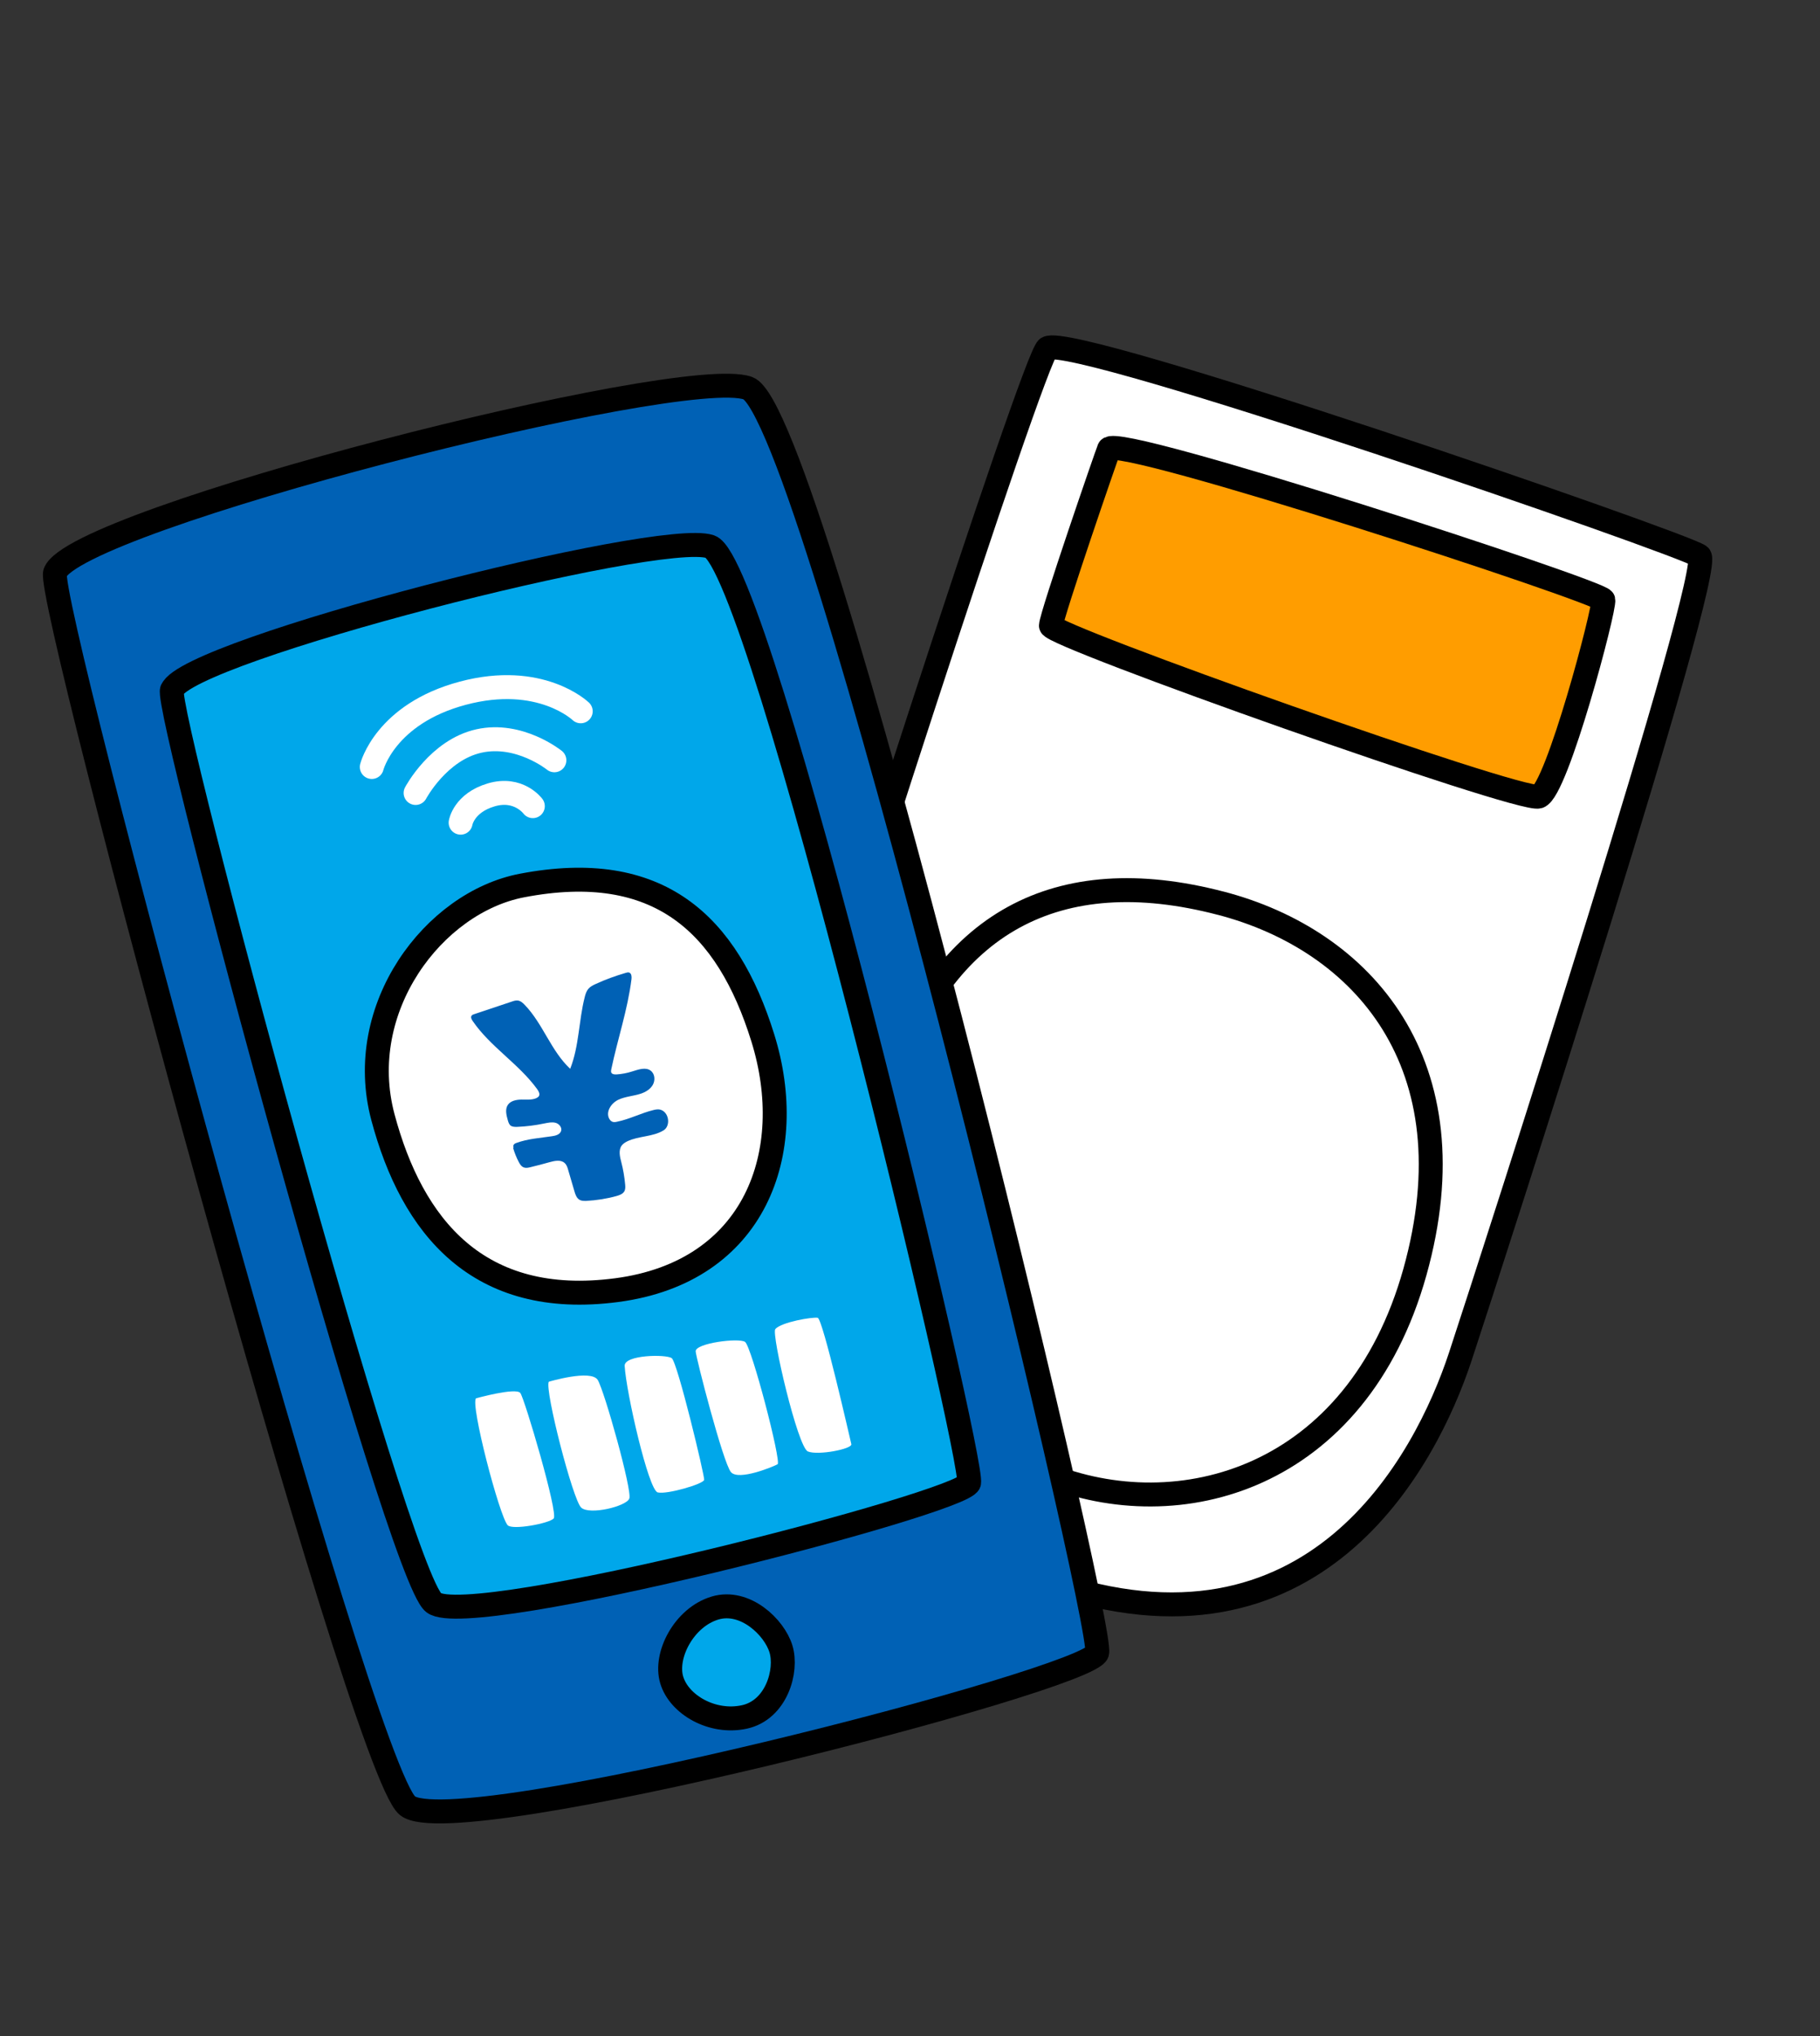 <?xml version="1.0" encoding="UTF-8"?><svg id="_イヤー_2" xmlns="http://www.w3.org/2000/svg" width="152" height="170" viewBox="0 0 152 170"><rect x="0" y="0" width="152" height="170" fill="#333333" stroke="none"/><defs><style>.cls-1,.cls-2{fill:#fff;}.cls-3,.cls-4{fill:#0061b5;}.cls-4,.cls-5,.cls-2,.cls-6{stroke:#000;}.cls-4,.cls-5,.cls-2,.cls-6,.cls-7{stroke-linecap:round;stroke-linejoin:round;stroke-width:2px;}.cls-5{fill:#ff9d00;}.cls-6{fill:#00a7ea;}.cls-7{stroke:#fff;}.cls-7,.cls-8{fill:none;}</style></defs><g id="_定デザイン"><g><rect class="cls-8" width="152" height="170"/><g><path class="cls-2" d="M87.48,29.07c-1.12,.69-19.4,57.24-21.43,65.11-2.03,7.87-.66,30.22,21.5,37.89,22.17,7.68,31.5-9.96,34.42-18.83,2.92-8.88,21.3-65.83,19.96-66.83s-52.36-18.62-54.45-17.34Z"/><path class="cls-5" d="M92.62,37.5c-.17,.39-4.82,13.89-4.85,14.74s39.21,14.76,40.73,14.27,5.56-15.75,5.4-16.42-40.69-13.91-41.28-12.6Z"/><path class="cls-2" d="M101.93,75.41c-13.65-3.56-23.2,1.65-27.65,15.19-4.98,15.12,2.03,27.98,13.08,32.48,11.04,4.5,25.95,.49,30.81-16.88,4.85-17.37-4.37-27.7-16.23-30.79Z"/></g><g><path class="cls-4" d="M4.6,47.83c-.8,2.23,25.47,99.76,29.43,102.94,3.96,3.18,56.95-10.52,57.6-12.77,.65-2.25-23.66-103.6-29.17-105.59-5.51-1.99-56.28,10.98-57.86,15.41Z"/><path class="cls-6" d="M14.36,57.61c-.64,1.66,18.82,73.88,21.86,76.21s44.19-8.33,44.71-10c.52-1.68-17.38-76.75-21.63-78.18-4.25-1.43-43.67,8.66-44.93,11.97Z"/><path class="cls-2" d="M43.58,73.94c-7.37,1.42-14.03,10.24-11.6,19.34,2.43,9.1,7.93,15.97,19.53,14.44s15.16-11.52,12.2-21.05c-2.96-9.53-8.7-14.93-20.13-12.73Z"/><path class="cls-3" d="M42.89,95.85c-.02-.09-.03-.18,0-.25,.05-.09,.15-.14,.24-.17,.95-.35,1.97-.41,2.97-.56,.3-.04,.66-.14,.76-.43,.1-.29-.16-.61-.46-.69s-.61-.01-.92,.05c-.76,.16-1.53,.26-2.31,.29-.17,0-.36,0-.5-.09-.15-.1-.21-.29-.26-.47-.12-.42-.24-.91,0-1.27,.23-.35,.7-.44,1.12-.45s.85,.05,1.24-.11c.09-.04,.19-.1,.24-.18,.1-.18-.02-.4-.14-.57-1.54-2.13-3.92-3.54-5.4-5.71-.09-.13-.18-.31-.08-.44,.05-.07,.13-.09,.21-.12l3.14-1.05c.17-.06,.34-.11,.51-.09,.23,.03,.42,.2,.58,.37,1.52,1.58,2.19,3.84,3.79,5.33,.75-1.89,.71-4,1.21-5.97,.06-.25,.14-.5,.3-.7,.17-.2,.4-.31,.64-.42,.8-.37,1.64-.67,2.49-.92,.1-.03,.21-.06,.3-.02,.19,.08,.2,.34,.18,.54-.32,2.56-1.16,5.01-1.69,7.54-.02,.09-.03,.18,0,.26,.07,.15,.28,.17,.44,.16,.44-.03,.88-.11,1.31-.25,.52-.16,1.14-.39,1.56-.05,.34,.27,.37,.8,.16,1.17s-.61,.61-1.01,.74c-.61,.2-1.28,.23-1.86,.5s-1.06,.96-.79,1.55c.06,.12,.15,.24,.28,.29,.12,.05,.26,.03,.39,0,1.05-.21,2.02-.73,3.06-.98,.17-.04,.34-.07,.51-.04,.78,.17,.94,1.36,.32,1.74-.9,.55-2.07,.46-3.02,.91-.18,.09-.36,.2-.48,.36-.28,.39-.15,.93-.03,1.39,.16,.61,.26,1.22,.32,1.85,.02,.21,.03,.43-.08,.6-.13,.21-.39,.3-.63,.37-.82,.23-1.67,.36-2.53,.41-.19,0-.38,.01-.55-.08-.26-.14-.37-.45-.45-.74l-.51-1.74c-.06-.22-.13-.45-.3-.6-.32-.3-.84-.19-1.27-.07-.53,.15-1.07,.29-1.61,.42-.17,.04-.35,.08-.52,.02-.21-.07-.34-.27-.44-.47-.19-.36-.34-.74-.46-1.14v-.04Z"/><path class="cls-1" d="M39.76,116.75c-.51,.46,1.96,9.88,2.64,10.6,.4,.42,3.43-.14,3.84-.56s-2.46-10.12-2.79-10.49c-.41-.46-3.69,.45-3.69,.45Z"/><path class="cls-1" d="M45.83,115.37c-.35,.68,2.01,9.87,2.71,10.51,.7,.64,3.77-.1,4.02-.76s-2.08-8.99-2.64-9.9-4.09,.15-4.09,.15Z"/><path class="cls-1" d="M52.17,114.05c.13,2.23,1.99,10.37,2.76,10.56s3.84-.71,3.88-1.05-2.23-9.82-2.71-10.16-3.99-.28-3.93,.65Z"/><path class="cls-1" d="M58.1,112.83c.02,.51,2.3,9.35,2.95,10.09s3.55-.47,3.89-.66-2.18-9.87-2.72-10.22-4.15,.11-4.12,.79Z"/><path class="cls-1" d="M64.75,110.98c-.34,.38,1.87,9.86,2.72,10.21s3.73-.21,3.63-.61-2.38-10.47-2.81-10.55-3.01,.35-3.54,.94Z"/><path class="cls-7" d="M31.05,64.04s1.11-4.43,7.6-6.16,9.85,1.51,9.85,1.51"/><path class="cls-7" d="M34.71,66.21s1.9-3.59,5.29-4.34c3.38-.75,6.3,1.61,6.3,1.61"/><path class="cls-7" d="M38.47,68.69s.26-1.64,2.55-2.32c2.29-.68,3.48,.94,3.48,.94"/><path class="cls-6" d="M59.73,134.26c-2.61,.77-4.25,3.97-3.63,6.01,.61,2.05,3.37,3.67,6.06,3.09,2.69-.58,3.62-3.87,3.06-5.69s-3-4.14-5.49-3.41Z"/></g></g></g></svg>